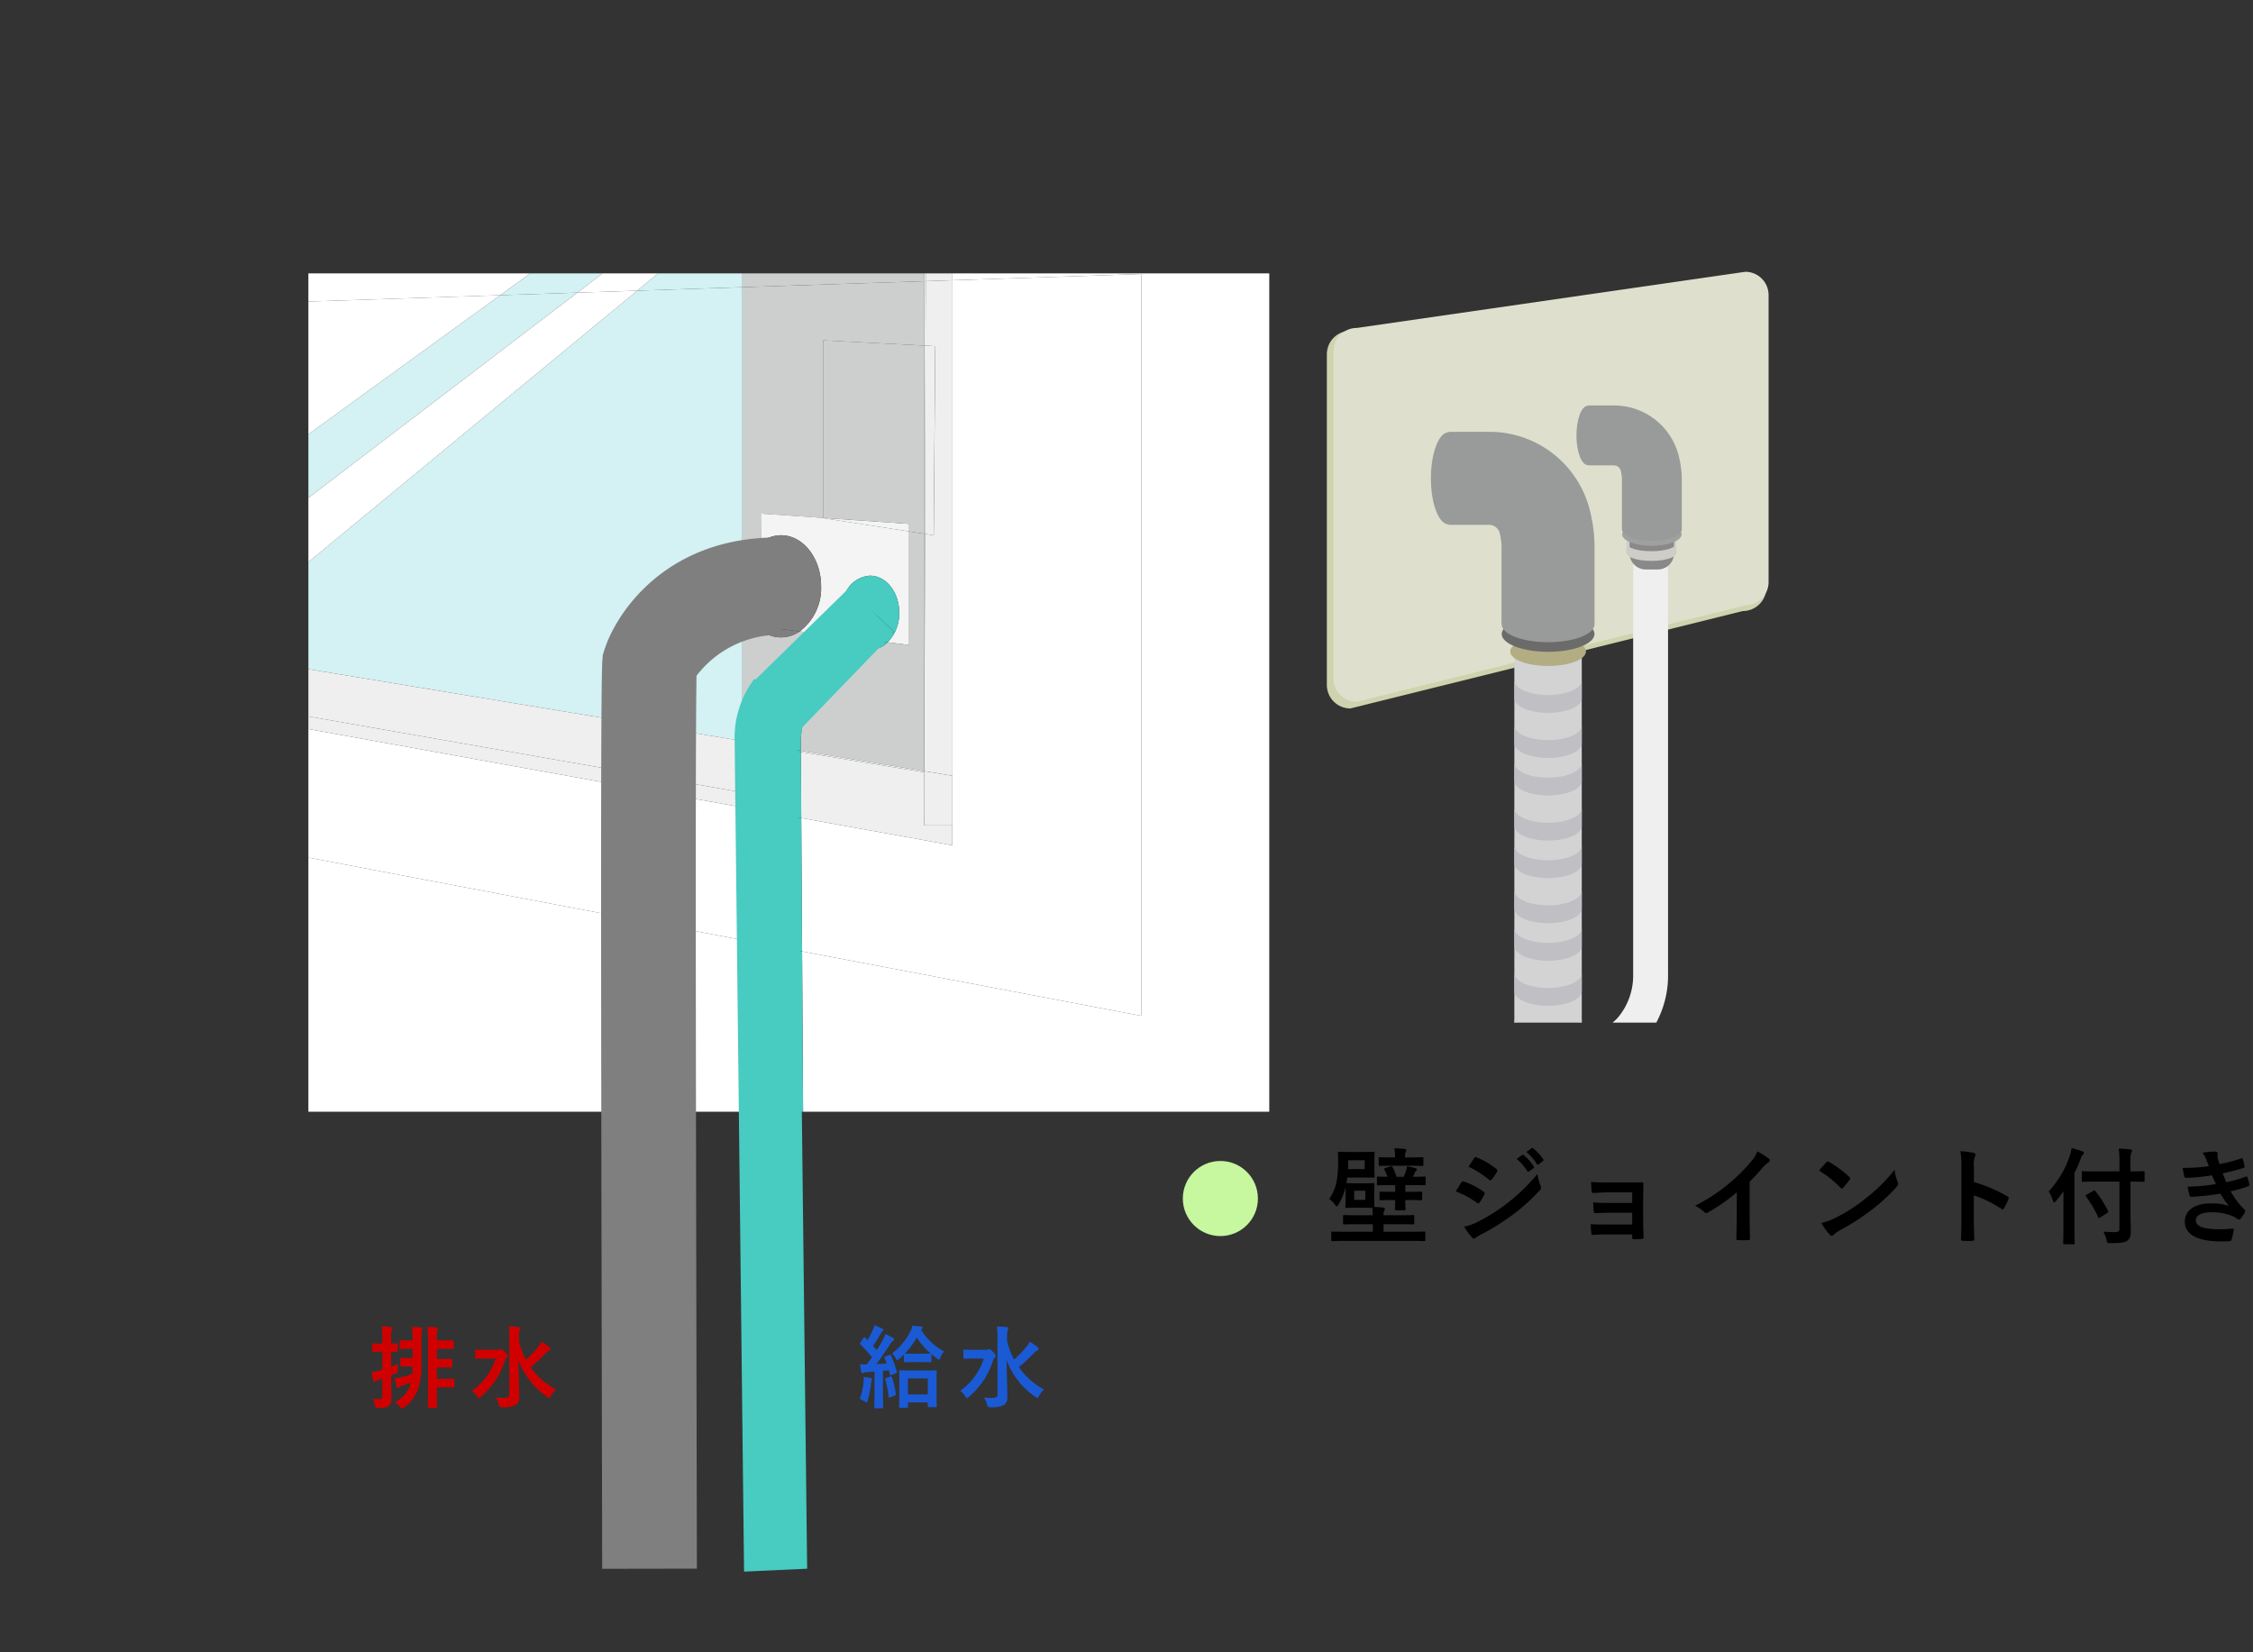<svg xmlns="http://www.w3.org/2000/svg" xmlns:xlink="http://www.w3.org/1999/xlink" width="300" height="220" viewBox="0 0 300 220">
  <rect x="0" y="0" width="300" height="220" fill="#333333" stroke="none"/>
  <defs>
    <clipPath id="clip-path">
      <rect id="長方形_24676" data-name="長方形 24676" width="300" height="220" transform="translate(539 10926)" fill="none" stroke="#707070" stroke-width="1"/>
    </clipPath>
    <clipPath id="clip-path-2">
      <rect id="長方形_19184" data-name="長方形 19184" width="75.135" height="99.971" fill="none"/>
    </clipPath>
    <clipPath id="clip-path-3">
      <rect id="長方形_24543" data-name="長方形 24543" width="127.947" height="111.625" fill="none"/>
    </clipPath>
    <clipPath id="clip-path-4">
      <rect id="長方形_24544" data-name="長方形 24544" width="221.937" height="201.356" fill="none"/>
    </clipPath>
  </defs>
  <g id="マスクグループ_163" data-name="マスクグループ 163" transform="translate(-539 -10926)" clip-path="url(#clip-path)">
    <g id="グループ_13478" data-name="グループ 13478">
      <path id="パス_11920" data-name="パス 11920" d="M8-1.248C8,.048,7.98.7,7.98.768c0,.108.012.12.132.12H9.06c.12,0,.132-.012.132-.12,0-.072-.024-.72-.024-2.016V-1.86H10.3c.744,0,1,.024,1.056.024.12,0,.132-.012.132-.144v-.9c0-.12-.012-.132-.132-.132-.06,0-.312.024-1.056.024H9.168V-4.512h.924c.684,0,.924.024,1,.024.12,0,.132-.012.132-.132v-.912c0-.12-.012-.132-.132-.132-.072,0-.312.024-1,.024H9.168V-6.984h1.068c.72,0,.972.024,1.044.024.12,0,.132-.012.132-.132V-8c0-.12-.012-.132-.132-.132-.072,0-.324.024-1.044.024H9.168A7.907,7.907,0,0,1,9.228-9.4,1.546,1.546,0,0,0,9.3-9.7c0-.072-.06-.12-.18-.132a12.02,12.02,0,0,0-1.2-.084A15.869,15.869,0,0,1,8-7.956Zm-.888-6.72a7.862,7.862,0,0,1,.06-1.416c.012-.108.072-.24.072-.324,0-.06-.072-.108-.192-.12-.4-.036-.744-.06-1.188-.072a16.411,16.411,0,0,1,.084,1.788H5.244c-.636,0-.84-.024-.912-.024-.12,0-.12.012-.12.132v.912c0,.12,0,.132.12.132.072,0,.276-.024.912-.024h.708v1.212H5.244c-.552,0-.72-.024-.792-.024-.132,0-.144.012-.144.132v.9c0,.132.012.144.144.144.072,0,.24-.024.792-.024h.7c0,.36-.024.7-.048,1a13.288,13.288,0,0,1-1.608.456,5.8,5.8,0,0,1-.732.12,8.117,8.117,0,0,0,.3,1.14c.048.12.1.144.144.144a.255.255,0,0,0,.18-.084A1.1,1.1,0,0,1,4.62-2.1c.324-.108.708-.24,1.08-.384l-.156.492a3.909,3.909,0,0,1-1.98,2.1,2.92,2.92,0,0,1,.708.648c.12.144.192.2.264.2S4.68.912,4.812.816A5.019,5.019,0,0,0,6.684-1.692a10.256,10.256,0,0,0,.432-3.432ZM3.084-3.456c.2-.084.42-.168.624-.264.24-.1.252-.108.252-.42A5.844,5.844,0,0,1,4.02-5q-.5.234-.936.4V-6.6c.48.012.672.024.744.024.12,0,.132-.012.132-.132v-.876c0-.12-.012-.132-.132-.132-.072,0-.264.024-.744.024V-8.3a3.682,3.682,0,0,1,.072-1.212.627.627,0,0,0,.084-.252c0-.06-.084-.12-.2-.132-.4-.048-.78-.072-1.212-.084a13.643,13.643,0,0,1,.084,1.7v.588h-.18c-.744,0-.972-.024-1.044-.024-.108,0-.12.012-.12.132v.876c0,.12.012.132.12.132.072,0,.3-.024,1.044-.024h.18v2.4l-.3.084a7.691,7.691,0,0,1-1.116.228c.06.42.132.828.2,1.14.036.1.084.144.156.144a.326.326,0,0,0,.2-.072,2.257,2.257,0,0,1,.42-.2l.432-.144V-.636c0,.264-.084.336-.252.336A10.046,10.046,0,0,1,.636-.336a2.649,2.649,0,0,1,.3.864C1,.9,1.02.9,1.5.888c.732-.024.984-.06,1.248-.264S3.12.1,3.12-.564c0-.6-.036-1.248-.036-2.4ZM20.1-8.6a3.08,3.08,0,0,1,.072-.84,1.187,1.187,0,0,0,.084-.312c0-.06-.084-.12-.2-.132-.4-.048-.888-.06-1.32-.072a7.276,7.276,0,0,1,.084,1.368v7.74c0,.276-.18.372-.6.384A9.675,9.675,0,0,1,17.028-.5a2.667,2.667,0,0,1,.4.924c.1.372.108.36.468.36A3.456,3.456,0,0,0,19.656.5a1.164,1.164,0,0,0,.48-1.1c0-1.14-.084-3.132-.1-4.884A10.294,10.294,0,0,0,23.844-.6a.672.672,0,0,0,.288.144c.072,0,.12-.084.216-.252a3.245,3.245,0,0,1,.672-.876A9.3,9.3,0,0,1,21.66-4.56,16.9,16.9,0,0,0,23.5-6.252a2.676,2.676,0,0,1,.636-.54c.1-.048.168-.108.168-.2s-.036-.132-.168-.24a8.674,8.674,0,0,0-1.02-.7A2.734,2.734,0,0,1,22.7-7.3a12,12,0,0,1-1.668,1.74,9.629,9.629,0,0,1-.936-2.5Zm-4.44,1.74c-.888,0-1.176-.024-1.248-.024-.12,0-.132.012-.132.132v.948c0,.12.012.132.132.132.072,0,.36-.024,1.248-.024H17a8.341,8.341,0,0,1-3.156,4.3,2.449,2.449,0,0,1,.672.72c.108.168.168.24.24.24s.132-.06.264-.168a10.366,10.366,0,0,0,3.2-4.788.933.933,0,0,1,.24-.432.312.312,0,0,0,.12-.24c0-.132-.06-.216-.384-.54-.264-.288-.408-.36-.5-.36-.048,0-.084.036-.144.06a.593.593,0,0,1-.288.048Z" transform="translate(588 11112.581)" fill="#d10000"/>
      <path id="パス_11919" data-name="パス 11919" d="M6.768.876c.12,0,.132-.012.132-.132v-.6H9.54V.66c0,.108.012.12.132.12H10.6c.12,0,.132-.012.132-.12,0-.072-.024-.408-.024-2.16V-2.712c0-.864.024-1.224.024-1.3,0-.108-.012-.12-.132-.12-.072,0-.408.024-1.392.024H7.26c-.984,0-1.32-.024-1.4-.024-.12,0-.132.012-.132.12,0,.072.024.432.024,1.5V-1.44C5.748.336,5.724.672,5.724.744c0,.12.012.132.132.132ZM6.9-3.048H9.54V-.912H6.9ZM3.912-5.976c-.168.072-.18.1-.132.216a7.5,7.5,0,0,1,.288.72c-.468.036-.936.06-1.392.084.576-.72,1.224-1.656,1.848-2.628a1.428,1.428,0,0,1,.4-.492c.1-.048.132-.1.132-.18s-.036-.12-.144-.18A9.748,9.748,0,0,0,3.9-8.952a6.044,6.044,0,0,1-.36.816c-.252.444-.516.888-.792,1.32l-.5-.564A18.379,18.379,0,0,0,3.3-9.048a.732.732,0,0,1,.228-.288c.06-.048.108-.1.108-.156s-.036-.12-.156-.192a10.1,10.1,0,0,0-1.044-.444,3.668,3.668,0,0,1-.276.744A8.484,8.484,0,0,1,1.512-8.16L1.2-8.472q-.072-.072-.108-.072c-.036,0-.072.036-.12.108l-.4.624c-.084.132-.12.168-.012.252A18.592,18.592,0,0,1,2.112-5.868c-.228.324-.468.648-.708.96-.276,0-.576-.012-.888-.036.048.384.108.72.168,1.008.024.12.048.2.132.2A.457.457,0,0,0,1-3.792a1.166,1.166,0,0,1,.444-.1l1-.06v3.18c0,1.1-.024,1.5-.024,1.572,0,.12.012.132.132.132h.912c.12,0,.132-.012.132-.132,0-.06-.024-.468-.024-1.572V-4.056l.792-.072.132.54c.024.132.06.156.2.1l.564-.228c.156-.06.192-.1.156-.228a13,13,0,0,0-.78-2.16c-.06-.12-.072-.132-.228-.072Zm4.9.756c.756,0,1,.024,1.08.024.12,0,.132-.012.132-.144v-.948a9.449,9.449,0,0,0,.744.588.522.522,0,0,0,.264.144c.072,0,.12-.084.192-.276a2.811,2.811,0,0,1,.48-.816A8.047,8.047,0,0,1,8.64-9.54l.1-.084a.213.213,0,0,0,.108-.18c0-.06-.048-.12-.156-.144-.384-.048-.816-.084-1.212-.12a2.383,2.383,0,0,1-.24.732,8.614,8.614,0,0,1-2.46,2.964,2.318,2.318,0,0,1,.48.636c.1.18.156.264.216.264s.132-.06.252-.168c.216-.192.432-.384.636-.588v.888c0,.132.012.144.132.144.072,0,.3-.024,1.08-.024Zm1.08-1.14c-.084,0-.324.024-1.08.024H7.572c-.78,0-1.008-.024-1.08-.024A10.486,10.486,0,0,0,8.076-8.5,8.781,8.781,0,0,0,9.936-6.36ZM.48-.312A4.321,4.321,0,0,1,1.1,0a.762.762,0,0,0,.288.132c.072,0,.1-.084.156-.264a12.939,12.939,0,0,0,.444-2.256,1.446,1.446,0,0,1,.072-.4.318.318,0,0,0,.06-.168c0-.06-.06-.108-.2-.144A8.767,8.767,0,0,0,1-3.264a3.1,3.1,0,0,1-.012.672A8.451,8.451,0,0,1,.48-.312Zm3.54-2.8c-.144.048-.18.06-.144.192A13,13,0,0,1,4.32-.6c.012.12.036.144.216.072l.6-.24c.156-.06.168-.1.156-.228a13.968,13.968,0,0,0-.516-2.2c-.048-.132-.06-.156-.2-.108ZM20.1-8.6a3.08,3.08,0,0,1,.072-.84,1.187,1.187,0,0,0,.084-.312c0-.06-.084-.12-.2-.132-.4-.048-.888-.06-1.32-.072a7.276,7.276,0,0,1,.084,1.368v7.74c0,.276-.18.372-.6.384A9.675,9.675,0,0,1,17.028-.5a2.667,2.667,0,0,1,.4.924c.1.372.108.36.468.36A3.456,3.456,0,0,0,19.656.5a1.164,1.164,0,0,0,.48-1.1c0-1.14-.084-3.132-.1-4.884A10.294,10.294,0,0,0,23.844-.6a.672.672,0,0,0,.288.144c.072,0,.12-.084.216-.252a3.245,3.245,0,0,1,.672-.876A9.3,9.3,0,0,1,21.66-4.56,16.9,16.9,0,0,0,23.5-6.252a2.676,2.676,0,0,1,.636-.54c.1-.048.168-.108.168-.2s-.036-.132-.168-.24a8.674,8.674,0,0,0-1.02-.7A2.734,2.734,0,0,1,22.7-7.3a12,12,0,0,1-1.668,1.74,9.629,9.629,0,0,1-.936-2.5Zm-4.44,1.74c-.888,0-1.176-.024-1.248-.024-.12,0-.132.012-.132.132v.948c0,.12.012.132.132.132.072,0,.36-.024,1.248-.024H17a8.341,8.341,0,0,1-3.156,4.3,2.449,2.449,0,0,1,.672.72c.108.168.168.24.24.24s.132-.06.264-.168a10.366,10.366,0,0,0,3.2-4.788.933.933,0,0,1,.24-.432.312.312,0,0,0,.12-.24c0-.132-.06-.216-.384-.54-.264-.288-.408-.36-.5-.36-.048,0-.084.036-.144.06a.593.593,0,0,1-.288.048Z" transform="translate(653 11112.581)" fill="#1a5ad5"/>
      <g id="グループ_13477" data-name="グループ 13477">
        <g id="グループ_3980" data-name="グループ 3980" transform="translate(699.364 10962.187)">
          <g id="グループ_3979" data-name="グループ 3979" clip-path="url(#clip-path-2)">
            <path id="パス_6939" data-name="パス 6939" d="M108.074,45.846,55.816,58.819a3.133,3.133,0,0,1-3.134-3.134V11.668a3.133,3.133,0,0,1,3.134-3.134L108.074.981a3.134,3.134,0,0,1,3.134,3.134v38.6a3.134,3.134,0,0,1-3.134,3.134" transform="translate(-36.369 -0.677)" fill="#cfd3ae"/>
            <path id="パス_6940" data-name="パス 6940" d="M110.373,44.414,58.638,57.257a3.1,3.1,0,0,1-3.1-3.1V10.579a3.1,3.1,0,0,1,3.1-3.1L110.373,0a3.1,3.1,0,0,1,3.1,3.1V41.312a3.1,3.1,0,0,1-3.1,3.1" transform="translate(-38.34 0.001)" fill="#dee0cd"/>
            <path id="パス_6941" data-name="パス 6941" d="M78.463,184.818H44.088v-4.645H78.463c3.12,0,5.471-.813,6.988-2.417a8.7,8.7,0,0,0,2.086-5.739l0-.129V113.55h4.645v58.295a13.371,13.371,0,0,1-3.353,9.1c-2.429,2.568-5.915,3.869-10.362,3.869" transform="translate(-30.436 -78.39)" fill="#efefef"/>
            <path id="パス_6942" data-name="パス 6942" d="M184.809,113.36c1.84,0,3.331.471,3.331,1.053s-1.491,1.052-3.331,1.052-3.331-.471-3.331-1.052,1.491-1.053,3.331-1.053" transform="translate(-125.284 -78.259)" fill="#cecdc8"/>
            <path id="パス_6943" data-name="パス 6943" d="M186.63,115.634h-1.612a2.156,2.156,0,0,1-2.156-2.156v-3.393h5.924v3.393a2.156,2.156,0,0,1-2.156,2.156" transform="translate(-126.24 -75.998)" fill="#898989"/>
            <path id="パス_6944" data-name="パス 6944" d="M188.133,116.776c-.055.566-1.521,1.02-3.326,1.02-1.84,0-3.331-.471-3.331-1.053,0,0,0,0,0-.007h0v1.337h.007c.07.562,1.529,1.011,3.325,1.011s3.255-.449,3.325-1.011h0v-.009c0-.011.005-.022.005-.033s0-.022-.005-.033Z" transform="translate(-125.282 -80.589)" fill="#cecdc8"/>
            <path id="パス_6945" data-name="パス 6945" d="M183.624,108.023c2.186,0,3.958.68,3.958,1.52s-1.772,1.52-3.958,1.52-3.958-.68-3.958-1.52,1.772-1.52,3.958-1.52" transform="translate(-124.033 -74.574)" fill="#a0a0a0"/>
            <path id="パス_6946" data-name="パス 6946" d="M177.452,73.991h-7.973V67.542a5.022,5.022,0,0,0-.181-1.455.947.947,0,0,0-.92-.627h-3.426V57.487h3.426a8.866,8.866,0,0,1,8.538,6.25,12.922,12.922,0,0,1,.536,3.806Z" transform="translate(-113.875 -39.686)" fill="#989b99"/>
            <path id="パス_6947" data-name="パス 6947" d="M183.6,105.866c2.2,0,3.976.683,3.976,1.527s-1.78,1.527-3.976,1.527-3.976-.683-3.976-1.527,1.78-1.527,3.976-1.527" transform="translate(-124.003 -73.085)" fill="#989b99"/>
            <path id="パス_6948" data-name="パス 6948" d="M34.375,226.95H0v-8.98H34.375c2.471,0,4.279-.571,5.373-1.7a6.481,6.481,0,0,0,1.535-4.2l-.013-.155.008-.066V153.515h8.98v58.252A15.42,15.42,0,0,1,46.311,222.4c-1.962,2.075-5.626,4.547-11.937,4.547" transform="translate(0 -105.98)" fill="#d3d3d4"/>
            <path id="パス_6949" data-name="パス 6949" d="M136.586,157c2.786,0,5.044.867,5.044,1.937s-2.258,1.936-5.044,1.936-5.044-.867-5.044-1.936S133.8,157,136.586,157" transform="translate(-90.811 -108.388)" fill="#b2ad83"/>
            <path id="パス_6950" data-name="パス 6950" d="M163.051,61.566c0,2.181-.679,3.949-1.516,3.949s-1.516-1.768-1.516-3.949.679-3.949,1.516-3.949,1.516,1.768,1.516,3.949" transform="translate(-110.47 -39.776)" fill="#989b99"/>
            <path id="パス_6951" data-name="パス 6951" d="M134.06,148.091c3.412,0,6.177,1.062,6.177,2.372s-2.766,2.371-6.177,2.371-6.177-1.062-6.177-2.371,2.765-2.372,6.177-2.372" transform="translate(-88.285 -102.235)" fill="#6b6b6b"/>
            <path id="パス_6952" data-name="パス 6952" d="M124.511,94.448H112.125V84.43a7.82,7.82,0,0,0-.282-2.261,1.472,1.472,0,0,0-1.429-.975h-5.323V68.809h5.323a13.774,13.774,0,0,1,13.264,9.71,20.066,20.066,0,0,1,.832,5.911Z" transform="translate(-72.551 -47.503)" fill="#989b99"/>
            <path id="パス_6953" data-name="パス 6953" d="M102.14,75.146c0,3.388-1.055,6.135-2.355,6.135s-2.355-2.747-2.355-6.135,1.055-6.135,2.355-6.135,2.355,2.747,2.355,6.135" transform="translate(-67.261 -47.642)" fill="#989b99"/>
            <path id="パス_6954" data-name="パス 6954" d="M134.06,143.968c3.412,0,6.177,1.062,6.177,2.372s-2.766,2.371-6.177,2.371-6.177-1.062-6.177-2.371,2.765-2.372,6.177-2.372" transform="translate(-88.285 -99.389)" fill="#989b99"/>
            <g id="グループ_12201" data-name="グループ 12201">
              <path id="パス_6955" data-name="パス 6955" d="M140.505,163.287c-.074,1.041-2.049,1.876-4.48,1.876-2.478,0-4.487-.867-4.487-1.936,0,0,0-.009,0-.014h0v2.459h.01c.094,1.034,2.06,1.86,4.479,1.86s4.385-.826,4.478-1.86h0v-.016c0-.02.007-.04.007-.06s-.006-.04-.007-.06Z" transform="translate(-90.25 -108.804)" fill="#bfbfc4"/>
              <path id="パス_10456" data-name="パス 10456" d="M140.505,163.287c-.074,1.041-2.049,1.876-4.48,1.876-2.478,0-4.487-.867-4.487-1.936,0,0,0-.009,0-.014h0v2.459h.01c.094,1.034,2.06,1.86,4.479,1.86s4.385-.826,4.478-1.86h0v-.016c0-.02.007-.04.007-.06s-.006-.04-.007-.06Z" transform="translate(-90.25 -102.804)" fill="#bfbfc4"/>
              <path id="パス_10457" data-name="パス 10457" d="M140.505,163.287c-.074,1.041-2.049,1.876-4.48,1.876-2.478,0-4.487-.867-4.487-1.936,0,0,0-.009,0-.014h0v2.459h.01c.094,1.034,2.06,1.86,4.479,1.86s4.385-.826,4.478-1.86h0v-.016c0-.02.007-.04.007-.06s-.006-.04-.007-.06Z" transform="translate(-90.25 -97.804)" fill="#bfbfc4"/>
              <path id="パス_10458" data-name="パス 10458" d="M140.505,163.287c-.074,1.041-2.049,1.876-4.48,1.876-2.478,0-4.487-.867-4.487-1.936,0,0,0-.009,0-.014h0v2.459h.01c.094,1.034,2.06,1.86,4.479,1.86s4.385-.826,4.478-1.86h0v-.016c0-.02.007-.04.007-.06s-.006-.04-.007-.06Z" transform="translate(-90.25 -91.804)" fill="#bfbfc4"/>
              <path id="パス_10459" data-name="パス 10459" d="M140.505,163.287c-.074,1.041-2.049,1.876-4.48,1.876-2.478,0-4.487-.867-4.487-1.936,0,0,0-.009,0-.014h0v2.459h.01c.094,1.034,2.06,1.86,4.479,1.86s4.385-.826,4.478-1.86h0v-.016c0-.02.007-.04.007-.06s-.006-.04-.007-.06Z" transform="translate(-90.25 -86.804)" fill="#bfbfc4"/>
              <path id="パス_10460" data-name="パス 10460" d="M140.505,163.287c-.074,1.041-2.049,1.876-4.48,1.876-2.478,0-4.487-.867-4.487-1.936,0,0,0-.009,0-.014h0v2.459h.01c.094,1.034,2.06,1.86,4.479,1.86s4.385-.826,4.478-1.86h0v-.016c0-.02.007-.04.007-.06s-.006-.04-.007-.06Z" transform="translate(-90.25 -80.804)" fill="#bfbfc4"/>
              <path id="パス_10461" data-name="パス 10461" d="M140.505,163.287c-.074,1.041-2.049,1.876-4.48,1.876-2.478,0-4.487-.867-4.487-1.936,0,0,0-.009,0-.014h0v2.459h.01c.094,1.034,2.06,1.86,4.479,1.86s4.385-.826,4.478-1.86h0v-.016c0-.02.007-.04.007-.06s-.006-.04-.007-.06Z" transform="translate(-90.25 -75.804)" fill="#bfbfc4"/>
              <path id="パス_10462" data-name="パス 10462" d="M140.505,163.287c-.074,1.041-2.049,1.876-4.48,1.876-2.478,0-4.487-.867-4.487-1.936,0,0,0-.009,0-.014h0v2.459h.01c.094,1.034,2.06,1.86,4.479,1.86s4.385-.826,4.478-1.86h0v-.016c0-.02.007-.04.007-.06s-.006-.04-.007-.06Z" transform="translate(-90.25 -69.804)" fill="#bfbfc4"/>
              <path id="パス_10463" data-name="パス 10463" d="M140.505,163.287c-.074,1.041-2.049,1.876-4.48,1.876-2.478,0-4.487-.867-4.487-1.936,0,0,0-.009,0-.014h0v2.459h.01c.094,1.034,2.06,1.86,4.479,1.86s4.385-.826,4.478-1.86h0v-.016c0-.02.007-.04.007-.06s-.006-.04-.007-.06Z" transform="translate(-90.25 -63.804)" fill="#bfbfc4"/>
              <path id="パス_10464" data-name="パス 10464" d="M140.505,163.287c-.074,1.041-2.049,1.876-4.48,1.876-2.478,0-4.487-.867-4.487-1.936,0,0,0-.009,0-.014h0v2.459h.01c.094,1.034,2.06,1.86,4.479,1.86s4.385-.826,4.478-1.86h0v-.016c0-.02.007-.04.007-.06s-.006-.04-.007-.06Z" transform="translate(-90.25 -58.804)" fill="#bfbfc4"/>
            </g>
          </g>
        </g>
        <g id="グループ_12202" data-name="グループ 12202" transform="translate(-17.5 1010.581)">
          <path id="パス_11921" data-name="パス 11921" d="M3.976-7.028c-.826,0-1.078-.028-1.19-.028.042-.238.084-.49.112-.742H4.942c1.022,0,1.344.028,1.428.028.154,0,.168-.014.168-.154,0-.084-.028-.322-.028-.994v-1.176c0-.644.028-.882.028-.98,0-.14-.014-.154-.168-.154-.084,0-.406.028-1.428.028H3.248c-1.022,0-1.344-.028-1.428-.028-.154,0-.168.014-.168.154,0,.1.028.434.028,1.176a14.229,14.229,0,0,1-.266,2.94,5.949,5.949,0,0,1-.924,2,3.69,3.69,0,0,1,.742.742c.126.168.2.252.266.252s.14-.084.238-.252A8.433,8.433,0,0,0,2.562-6.09l.1-.392c.014.14.014.336.014.574V-4.9c0,.644-.028.9-.028.98,0,.154.014.168.154.168.1,0,.35-.028,1.176-.028h1.19c.616,0,.91.014,1.064.028.028.336.056.644.07.98H4.424c-1.372,0-1.848-.028-1.932-.028-.14,0-.154.014-.154.168v.91c0,.154.014.168.154.168.084,0,.56-.028,1.932-.028H6.3V-.574H2.674C1.442-.574,1.022-.6.938-.6.784-.6.77-.588.77-.448V.518c0,.14.014.154.168.154.084,0,.5-.028,1.736-.028H11.4c1.232,0,1.652.028,1.736.028.14,0,.154-.014.154-.154V-.448c0-.14-.014-.154-.154-.154-.084,0-.5.028-1.736.028H7.728V-1.582H9.744c1.372,0,1.848.028,1.932.028.126,0,.14-.014.14-.168v-.91c0-.154-.014-.168-.14-.168-.084,0-.56.028-1.932.028H7.728a1.27,1.27,0,0,1,.084-.588A.552.552,0,0,0,7.9-3.64c0-.07-.084-.14-.224-.154-.378-.042-.756-.07-1.162-.084,0-.126-.028-.378-.028-1.022v-.994c0-.644.028-.924.028-1.008,0-.14-.014-.154-.154-.154-.1,0-.336.028-1.19.028Zm1.246-1.89H3c.014-.252.014-.518.014-.8v-.378H5.222Zm.084,4.1H3.822V-6.034H5.306ZM11.13-4.8c1.12,0,1.5.028,1.582.028.14,0,.154-.014.154-.14v-.84c0-.154-.014-.168-.154-.168-.084,0-.462.028-1.582.028h-.5v-.9h.84c1.232,0,1.638.028,1.708.028.14,0,.154-.014.154-.154V-7.77c0-.14-.014-.154-.154-.154-.07,0-.462.028-1.554.028.1-.2.2-.392.28-.588a.508.508,0,0,1,.182-.224.169.169,0,0,0,.084-.168c0-.084-.042-.112-.224-.168a7.083,7.083,0,0,0-1.106-.238,3.452,3.452,0,0,1-.14.658,7.764,7.764,0,0,1-.28.728H9.45a7.264,7.264,0,0,0-.5-1.232c-.1-.182-.126-.2-.336-.14l-.63.21c-.21.084-.224.084-.14.238a6.144,6.144,0,0,1,.406.924C7.406-7.9,7.07-7.924,7-7.924c-.14,0-.154.014-.154.154v.854c0,.14.014.154.154.154.084,0,.5-.028,1.722-.028h.56v.9h-.35c-1.134,0-1.5-.028-1.582-.028-.14,0-.154.014-.154.168v.84c0,.126.014.14.154.14.084,0,.448-.028,1.582-.028h.35c0,.784-.028,1.12-.028,1.2,0,.154.014.168.168.168H10.5c.14,0,.154-.014.154-.168,0-.084-.028-.42-.028-1.2Zm.1-4.564c1.148,0,1.554.028,1.638.028.154,0,.168-.014.168-.154v-.868c0-.126-.014-.14-.168-.14-.084,0-.462.028-1.61.028H10.6V-10.5a1.872,1.872,0,0,1,.07-.7.533.533,0,0,0,.084-.266c0-.07-.084-.126-.224-.14-.42-.042-.84-.07-1.358-.084A5.089,5.089,0,0,1,9.254-10.6v.126H8.848c-1.162,0-1.526-.028-1.61-.028-.14,0-.154.014-.154.14v.868c0,.14.014.154.154.154.084,0,.448-.028,1.61-.028ZM17.346-5.95a12.276,12.276,0,0,1,2.828,1.526.271.271,0,0,0,.168.084c.056,0,.112-.056.182-.14a5.7,5.7,0,0,0,.616-1.064A.415.415,0,0,0,21.2-5.7c0-.084-.056-.14-.154-.21A9.716,9.716,0,0,0,18.354-7.28c-.126-.028-.2.042-.266.14C17.92-6.916,17.7-6.51,17.346-5.95ZM19.04-9.24a13.54,13.54,0,0,1,2.716,1.722.36.36,0,0,0,.21.1.156.156,0,0,0,.14-.084,5.992,5.992,0,0,0,.714-1.05.339.339,0,0,0,.056-.182.222.222,0,0,0-.112-.182,9.518,9.518,0,0,0-2.632-1.554c-.168-.084-.252-.056-.35.112C19.544-10,19.278-9.6,19.04-9.24Zm-.588,7.98A8.841,8.841,0,0,0,19.488.168a.36.36,0,0,0,.28.168.31.31,0,0,0,.224-.112A4.6,4.6,0,0,1,20.8-.252,32.5,32.5,0,0,0,24.99-2.884a26.083,26.083,0,0,0,3.556-3.234A.435.435,0,0,0,28.7-6.44a.685.685,0,0,0-.07-.266,6.992,6.992,0,0,1-.406-1.568,25.476,25.476,0,0,1-4.032,3.906,23.452,23.452,0,0,1-3.836,2.422A6.473,6.473,0,0,1,18.452-1.26Zm7-9.016a6.947,6.947,0,0,1,1.414,1.624.146.146,0,0,0,.238.042l.588-.434a.141.141,0,0,0,.042-.224,6.443,6.443,0,0,0-1.33-1.5c-.084-.07-.14-.084-.21-.028ZM26.74-11.2a6.623,6.623,0,0,1,1.4,1.61.144.144,0,0,0,.238.042l.56-.434a.162.162,0,0,0,.042-.252,5.847,5.847,0,0,0-1.33-1.442c-.084-.07-.126-.084-.21-.028Zm14.1,6.79h-3c-.91,0-1.428-.014-2.184-.07a7.977,7.977,0,0,0,.056,1.12c.014.224.07.308.238.308.6-.028,1.288-.056,1.918-.056h2.968V-1.54H37.576c-.812,0-1.5,0-2.254-.056a8.29,8.29,0,0,0,.07,1.162c.014.21.056.28.2.28.644-.042,1.274-.07,1.932-.07h3.318V.2c0,.168.028.21.252.21.28,0,.728-.014.952-.028s.308-.056.308-.266c-.028-.714-.056-1.358-.056-1.988V-5.11c0-.616.028-1.2.028-1.834.014-.14-.042-.224-.21-.224-.616.028-1.386.028-2.072.028H37.6a21.786,21.786,0,0,1-2.24-.07c.028.532.042.8.07,1.148.014.224.084.336.21.322.63-.014,1.3-.084,1.96-.084h3.234ZM56.476-7.252a22.161,22.161,0,0,0,1.638-1.764,4.612,4.612,0,0,1,.84-.77.4.4,0,0,0,.2-.308.248.248,0,0,0-.112-.21,12.456,12.456,0,0,0-1.554-.98A4.058,4.058,0,0,1,56.6-9.842,22.714,22.714,0,0,1,53.62-6.916a22.474,22.474,0,0,1-4.41,2.87,5.24,5.24,0,0,1,1.2.826.39.39,0,0,0,.294.14.4.4,0,0,0,.21-.056,24.22,24.22,0,0,0,3.85-2.688v3.262c0,.952-.042,1.862-.056,2.87-.014.168.042.224.2.224a11.677,11.677,0,0,0,1.4,0c.154,0,.224-.056.21-.238-.028-1.12-.042-1.946-.042-2.912Zm9.24-1.47A14.82,14.82,0,0,1,68.572-6.44c.07.07.126.112.182.112s.1-.042.168-.112c.2-.21.658-.77.868-1.05a.3.3,0,0,0,.084-.182c0-.056-.042-.112-.126-.2a14.6,14.6,0,0,0-2.674-1.988.373.373,0,0,0-.182-.07.262.262,0,0,0-.2.112C66.43-9.534,66.024-9.1,65.716-8.722Zm.308,6.986a9.7,9.7,0,0,0,1.12,1.554.363.363,0,0,0,.238.154.387.387,0,0,0,.252-.14,4.832,4.832,0,0,1,.938-.644A30.1,30.1,0,0,0,72.8-3.556a22.884,22.884,0,0,0,3.22-2.968c.154-.182.224-.294.224-.42a.685.685,0,0,0-.07-.266,6.249,6.249,0,0,1-.392-1.638A21.033,21.033,0,0,1,71.946-5.04a20.752,20.752,0,0,1-4.032,2.6A8.434,8.434,0,0,1,66.024-1.736ZM86.338-9.2a3.646,3.646,0,0,1,.1-1.316.737.737,0,0,0,.112-.322c0-.112-.07-.2-.266-.238a10.334,10.334,0,0,0-1.75-.224,10.683,10.683,0,0,1,.14,2.072v6.888c0,.9-.014,1.722-.056,2.758,0,.168.07.21.266.21a9.252,9.252,0,0,0,1.246,0c.2,0,.266-.042.252-.21-.028-1.008-.056-1.834-.056-2.744V-5.418a15.506,15.506,0,0,1,3.682,1.792.215.215,0,0,0,.154.07c.07,0,.126-.056.182-.154a8.228,8.228,0,0,0,.6-1.218c.07-.182,0-.28-.154-.364a19.748,19.748,0,0,0-4.452-1.9Zm19.376,1.946V-.994c0,.336-.14.462-.532.462-.42.014-1.064-.014-1.61-.056A3.63,3.63,0,0,1,103.992.5c.1.434.1.434.532.434,1.358,0,1.946-.084,2.24-.322.364-.294.462-.588.462-1.3,0-.77-.042-1.708-.042-2.688V-7.252c1.2,0,1.638.028,1.722.028.14,0,.154-.014.154-.154V-8.484c0-.14-.014-.154-.154-.154-.084,0-.518.028-1.722.028V-9.7a4.337,4.337,0,0,1,.1-1.386.726.726,0,0,0,.1-.308c0-.07-.084-.14-.224-.154-.5-.056-1.022-.084-1.54-.1a12.857,12.857,0,0,1,.1,1.988v1.05H102.76c-1.344,0-1.82-.028-1.9-.028-.14,0-.154.014-.154.154v1.106c0,.14.014.154.154.154.084,0,.56-.028,1.9-.028ZM98.252-1.176c0,1.358-.028,2.03-.028,2.114,0,.14.014.154.154.154H99.6c.14,0,.154-.014.154-.154,0-.07-.028-.756-.028-2.114V-8.4c.308-.616.574-1.232.826-1.862a1.146,1.146,0,0,1,.28-.56c.112-.1.154-.154.154-.252s-.07-.154-.224-.21a11.416,11.416,0,0,0-1.414-.434,5.025,5.025,0,0,1-.238,1.008,13.049,13.049,0,0,1-2.814,4.76,4.462,4.462,0,0,1,.56,1.246c.056.154.1.224.168.224s.126-.056.238-.182c.364-.434.7-.868,1.008-1.316-.014.574-.014,1.12-.014,1.624Zm5.824-1.9c.154-.1.2-.126.126-.252a14.66,14.66,0,0,0-1.694-2.66c-.1-.1-.126-.126-.266-.042l-.882.5c-.182.112-.2.126-.1.252a15.062,15.062,0,0,1,1.624,2.758c.042.084.07.126.112.126a.433.433,0,0,0,.168-.084ZM117.614-9.3a24.685,24.685,0,0,1-3.486.224c.084.448.182.966.224,1.12s.112.2.28.2a24.244,24.244,0,0,0,3.4-.336c.182.392.392.868.532,1.162a24.413,24.413,0,0,1-3.766.35,7.063,7.063,0,0,0,.252,1.148c.042.14.1.2.252.2a33.072,33.072,0,0,0,3.836-.42A16.28,16.28,0,0,0,120.3-4a6.483,6.483,0,0,0-2.408-.35c-2.184,0-3.472.938-3.472,2.436,0,1.722,1.708,2.632,4.928,2.632q.525,0,1.008-.042c.2-.014.252-.07.294-.21a9.1,9.1,0,0,0,.28-1.274c.014-.112-.028-.182-.168-.182-.5.028-1.022.084-1.54.084-2.142,0-3.332-.294-3.332-1.2,0-.658.77-1.064,2.086-1.064a6.816,6.816,0,0,1,2.632.448,3.525,3.525,0,0,1,.826.448.372.372,0,0,0,.2.084c.084,0,.14-.042.224-.14a4.06,4.06,0,0,0,.574-.868c.07-.154.07-.21-.07-.336a10.439,10.439,0,0,1-1.834-2.422,17.231,17.231,0,0,0,2.366-.686c.14-.056.14-.126.112-.252a5.309,5.309,0,0,0-.252-.924c-.042-.126-.112-.154-.252-.084a16.442,16.442,0,0,1-2.548.728c-.182-.392-.364-.826-.49-1.176.952-.21,1.806-.42,2.744-.714a.214.214,0,0,0,.168-.252c-.056-.28-.154-.672-.238-.938-.042-.112-.112-.126-.238-.07a21.834,21.834,0,0,1-2.856.742c-.084-.238-.126-.364-.224-.728a2.485,2.485,0,0,1-.056-.42c0-.084.028-.182.028-.266,0-.14-.112-.252-.308-.252a9.9,9.9,0,0,0-1.694.154,3.551,3.551,0,0,1,.49.9C117.418-9.856,117.5-9.618,117.614-9.3Z" transform="translate(733 10080)"/>
          <circle id="楕円形_874" data-name="楕円形 874" cx="5" cy="5" r="5" transform="translate(714 10070)" fill="#c7f79e"/>
        </g>
        <g id="グループ_13347" data-name="グループ 13347" transform="translate(520.656 10933.903)">
          <g id="グループ_13344" data-name="グループ 13344" transform="translate(59.407 28.497)">
            <g id="グループ_13343" data-name="グループ 13343" clip-path="url(#clip-path-3)">
              <path id="パス_11781" data-name="パス 11781" d="M86.363,363.087h59.265l-.344-55.116L48.518,289.586V311.5l.3.012c23.494,3.268,34.4,25.571,37.545,51.58" transform="translate(-87.744 -219.254)" fill="#fff"/>
              <path id="パス_11782" data-name="パス 11782" d="M376.1,82.47l25.167-.831v98.775L356.09,171.83l.334,53.558h94.346V81.052L376.1,80.546Z" transform="translate(-290.348 -81.554)" fill="#fff"/>
              <path id="パス_11783" data-name="パス 11783" d="M145.174,257.975,65.636,243.617l-.04.033-10.528-1.9.047-.035-6.6-1.191V257.27l96.767,18.385Z" transform="translate(-87.744 -186.938)" fill="#fff"/>
              <path id="パス_11784" data-name="パス 11784" d="M375.89,157.167v2.648l-20.126-3.633.111,17.758,45.182,8.585V83.75l-25.167.831v72.587Z" transform="translate(-290.134 -83.665)" fill="#fff"/>
              <path id="パス_11785" data-name="パス 11785" d="M357.012,82.227V80.153L332.8,79.988v3.037Z" transform="translate(-275.01 -81.187)" fill="#cdcfce"/>
              <path id="パス_11786" data-name="パス 11786" d="M370,199.3l-2.852-.353a3.484,3.484,0,0,1-1.753.944l-9.12,8.181c-.45.62-.7,3.441-.7,4.208l.007,1.1,16.428,2.72V184.5L370,184.187Z" transform="translate(-290.013 -149.825)" fill="#cdcfce"/>
              <path id="パス_11787" data-name="パス 11787" d="M335.143,222.344l6.569-7.048-1.27-.157a4.436,4.436,0,0,1-2.5.793c-2.448,0-4.507-2.1-5.137-4.959v15.86a11.852,11.852,0,0,1,2.114-4.226Z" transform="translate(-275.01 -167.469)" fill="#cdcfce"/>
              <path id="パス_11788" data-name="パス 11788" d="M335.268,121.3l-.017-3.8,8.286.573V94.424l13.475.7V86.546l-24.207.8v37.99a6.8,6.8,0,0,1,2.463-4.039" transform="translate(-275.01 -85.507)" fill="#cdcfce"/>
              <path id="パス_11789" data-name="パス 11789" d="M364.254,133.274l11.461.792v1.011l2.014.312V110.327l-13.475-.7Z" transform="translate(-295.726 -100.714)" fill="#cdcfce"/>
              <path id="パス_11790" data-name="パス 11790" d="M354.528,185.494c2.142,0,3.879,2.21,3.879,4.937a5.47,5.47,0,0,1-1.538,3.93l2.852.354V179.6L348.26,177.83V177.8l-8.287-.572.017,3.8a4.476,4.476,0,0,1,2.674-.919c2.949,0,5.34,3.043,5.34,6.8a7.21,7.21,0,0,1-2.839,6l1.27.157,4.717-5.062a3.842,3.842,0,0,1,3.377-2.512" transform="translate(-279.732 -145.242)" fill="#f4f4f4"/>
              <path id="パス_11791" data-name="パス 11791" d="M375.715,180.708V179.7l-11.461-.792v.029Z" transform="translate(-295.726 -146.346)" fill="#f4f4f4"/>
              <path id="パス_11792" data-name="パス 11792" d="M248.588,83.405l5.082-3.877-9.448-.064-5.9,4.28Z" transform="translate(-212.77 -80.842)" fill="#d4f1f4"/>
              <path id="パス_11793" data-name="パス 11793" d="M305.772,79.861l-9.685-.066-4.32,3.565,14.005-.462Z" transform="translate(-247.977 -81.06)" fill="#d4f1f4"/>
              <path id="パス_11794" data-name="パス 11794" d="M193.057,149.246a11.956,11.956,0,0,1,.412-2.835v-15.86c-.019-.086-.036-.174-.053-.261-4.786,1.615-11.183,4.255-11.392,6.885.209-2.629,6.606-5.27,11.392-6.885a8.376,8.376,0,0,1,.053-3.414V88.887l-14.005.462-58.183,48.014Z" transform="translate(-135.675 -87.049)" fill="#d4f1f4"/>
              <path id="パス_11795" data-name="パス 11795" d="M71.116,137.079,131.5,91.012l-10.269.339L60.569,135.333Z" transform="translate(-95.682 -88.449)" fill="#d4f1f4"/>
              <path id="パス_11796" data-name="パス 11796" d="M133.9,83.074l5.9-4.28-51.156-.347L79.8,84.859Z" transform="translate(-108.352 -80.171)" fill="#fff"/>
              <path id="パス_11797" data-name="パス 11797" d="M48.518,135.306l4.113.681,60.662-43.981-54.1,1.785-10.677,7.741Z" transform="translate(-87.744 -89.103)" fill="#fff"/>
              <path id="パス_11798" data-name="パス 11798" d="M276.38,83.266,280.7,79.7l-7.209-.049-5.082,3.877Z" transform="translate(-232.591 -80.966)" fill="#fff"/>
              <path id="パス_11799" data-name="パス 11799" d="M101.647,138.256l58.183-48.014-7.971.263L91.474,136.571Z" transform="translate(-116.04 -87.941)" fill="#fff"/>
              <path id="パス_11800" data-name="パス 11800" d="M372.031,272.937,355.6,270.231l.055,8.791,20.126,3.633v-2.648h-3.754Z" transform="translate(-290.029 -206.504)" fill="#efefef"/>
              <path id="パス_11801" data-name="パス 11801" d="M100.237,245.813,98.678,247.1l79.538,14.358-.013-1.994Z" transform="translate(-120.786 -190.42)" fill="#efefef"/>
              <path id="パス_11802" data-name="パス 11802" d="M372.029,272.443l-16.427-2.72v.173l16.426,2.706Z" transform="translate(-290.027 -206.17)" fill="#efefef"/>
              <path id="パス_11803" data-name="パス 11803" d="M181.177,242.813,109.4,230.93l-6.155,5.08,77.967,13.649-.041-6.567c0-.093,0-.186.006-.279" transform="translate(-123.794 -180.616)" fill="#efefef"/>
              <path id="パス_11804" data-name="パス 11804" d="M404.307,82.54l3.56-.117V80.5l-3.553-.024Z" transform="translate(-322.11 -81.507)" fill="#efefef"/>
              <path id="パス_11805" data-name="パス 11805" d="M403.913,94.89l1.3.067-.2,25.18-1.166-.181-.092,31.586,3.751.621V86.184l-3.56.117Z" transform="translate(-321.741 -85.268)" fill="#efefef"/>
              <path id="パス_11806" data-name="パス 11806" d="M405.184,136.942l.2-25.18-1.3-.067-.073,25.066Z" transform="translate(-321.92 -102.073)" fill="#efefef"/>
              <path id="パス_11807" data-name="パス 11807" d="M403.931,82.538l.006-2.066h-.2v2.074Z" transform="translate(-321.735 -81.505)" fill="#efefef"/>
              <path id="パス_11808" data-name="パス 11808" d="M403.737,95.108l.17.009.025-8.589-.195.006Z" transform="translate(-321.735 -85.495)" fill="#efefef"/>
              <path id="パス_11809" data-name="パス 11809" d="M403.737,216.7h0l.093-31.586-.1-.015Z" transform="translate(-321.735 -150.426)" fill="#efefef"/>
              <path id="パス_11810" data-name="パス 11810" d="M403.737,136.73l.1.015.073-25.067-.17-.009Z" transform="translate(-321.735 -102.056)" fill="#efefef"/>
              <path id="パス_11811" data-name="パス 11811" d="M403.737,277.853v7.07h3.754v-6.608l-3.75-.621v.159Z" transform="translate(-321.735 -211.42)" fill="#efefef"/>
              <path id="パス_11812" data-name="パス 11812" d="M403.737,277.852h0v-.159h0Z" transform="translate(-321.735 -211.42)" fill="#efefef"/>
              <path id="パス_11813" data-name="パス 11813" d="M385.482,227.205l-1.137,1.02a3.481,3.481,0,0,0,1.753-.944Z" transform="translate(-308.961 -178.162)" fill="#48cbc1"/>
              <path id="パス_11814" data-name="パス 11814" d="M379.983,206.383c0-2.727-1.737-4.937-3.879-4.937a3.842,3.842,0,0,0-3.377,2.512l.589-.632,5.992,5.584-1.478,1.326.615.076a5.471,5.471,0,0,0,1.538-3.93" transform="translate(-301.308 -161.194)" fill="#48cbc1"/>
              <path id="パス_11815" data-name="パス 11815" d="M332.4,398.574h8.191l-.334-53.558-8.2-1.558Z" transform="translate(-274.52 -254.741)" fill="#48cbc1"/>
              <path id="パス_11816" data-name="パス 11816" d="M331.737,291.652l.11,17.68,8.2,1.558-.111-17.758Z" transform="translate(-274.307 -220.615)" fill="#48cbc1"/>
              <path id="パス_11817" data-name="パス 11817" d="M340.585,239.366l-.007-1.1c0-.767.247-3.588.7-4.208l9.119-8.181a3.084,3.084,0,0,1-.588.063,3.574,3.574,0,0,1-2.893-1.656l-5.2-.645-6.569,7.048-.224.262a11.853,11.853,0,0,0-2.114,4.226v2.9Z" transform="translate(-275.01 -175.813)" fill="#48cbc1"/>
              <path id="パス_11818" data-name="パス 11818" d="M363.621,208.807l-4.717,5.062,5.2.645a5.731,5.731,0,0,1-.987-3.282,5.981,5.981,0,0,1,.5-2.425" transform="translate(-292.202 -166.043)" fill="#48cbc1"/>
              <path id="パス_11819" data-name="パス 11819" d="M332.011,257.444a11.922,11.922,0,0,0-.412,2.835l.412.068Z" transform="translate(-274.216 -198.081)" fill="#48cbc1"/>
              <path id="パス_11820" data-name="パス 11820" d="M339.859,267.758l-7.781-1.281v6.664l-.376-.066.012,1.994,8.2,1.48Z" transform="translate(-274.283 -204.031)" fill="#48cbc1"/>
              <path id="パス_11821" data-name="パス 11821" d="M332.8,265.949v.18l7.781,1.282v-.173Z" transform="translate(-275.01 -203.684)" fill="#48cbc1"/>
              <path id="パス_11822" data-name="パス 11822" d="M331.587,265.75c0,.093-.006.186-.006.279l.041,6.567.376.066v-6.843Z" transform="translate(-274.204 -203.553)" fill="#48cbc1"/>
              <path id="パス_11823" data-name="パス 11823" d="M374.146,225.528a3.574,3.574,0,0,0,2.892,1.656,3.084,3.084,0,0,0,.588-.063l1.138-1.02Z" transform="translate(-302.243 -177.057)" fill="#48cbc1"/>
              <path id="パス_11824" data-name="パス 11824" d="M378.339,212.541l-5.992-5.584-.588.632a5.977,5.977,0,0,0-.5,2.425,5.729,5.729,0,0,0,.987,3.281l4.618.572Z" transform="translate(-300.339 -164.824)" fill="#48cbc1"/>
              <path id="パス_11825" data-name="パス 11825" d="M337.942,213.851a4.44,4.44,0,0,0,2.5-.793l-5.125-.635-.021-4.609c-.736.224-1.584.492-2.493.8v.28c.63,2.86,2.689,4.959,5.137,4.959" transform="translate(-275.01 -165.389)" fill="#7f7f7f"/>
              <path id="パス_11826" data-name="パス 11826" d="M335.3,195l-.03-6.636a6.8,6.8,0,0,0-2.463,4.039v3.4c.908-.306,1.757-.574,2.493-.8" transform="translate(-275.01 -152.579)" fill="#7f7f7f"/>
              <path id="パス_11827" data-name="パス 11827" d="M348.036,192.469c0-3.754-2.391-6.8-5.34-6.8a4.475,4.475,0,0,0-2.674.92l.03,6.636c1.584-.483,2.644-.76,2.644-.76s-1.061.277-2.644.76l.02,4.609,5.124.635a7.209,7.209,0,0,0,2.839-6" transform="translate(-279.764 -150.803)" fill="#7f7f7f"/>
              <path id="パス_11828" data-name="パス 11828" d="M332.65,210.171c.016.088.034.175.053.261v-.279l-.053.018" transform="translate(-274.908 -166.93)" fill="#7f7f7f"/>
              <path id="パス_11829" data-name="パス 11829" d="M332.413,200.2a8.382,8.382,0,0,0-.053,3.413l.053-.018Z" transform="translate(-274.618 -160.375)" fill="#7f7f7f"/>
            </g>
          </g>
          <g id="グループ_13346" data-name="グループ 13346">
            <g id="グループ_13345" data-name="グループ 13345" clip-path="url(#clip-path-4)">
              <path id="パス_11830" data-name="パス 11830" d="M280.978,322.945c-.009-6.01-.026-13.854-.045-22.662-.13-61.531-.157-95.422.073-98.308l.057-.718.218-.686c1.532-4.823,8.107-14.95,23.032-14.95l.589,12.965a13.9,13.9,0,0,0-11.359,5.449c-.184,8.86-.069,63.1,0,96.221.019,8.81.035,16.657.045,22.668Z" transform="translate(-182.451 -121.966)" fill="#7f7f7f"/>
              <path id="パス_11831" data-name="パス 11831" d="M332.845,335.764l-.009-.136v-.1l-1.256-110.8a12.974,12.974,0,0,1,2.6-7.792h.23l12.611-12.338,5.633,6.259L340.7,223.238c-.462.636-.715,3.528-.715,4.314l1.255,107.825" transform="translate(-215.42 -134.408)" fill="#48cbc1"/>
            </g>
          </g>
        </g>
      </g>
    </g>
  </g>
</svg>
